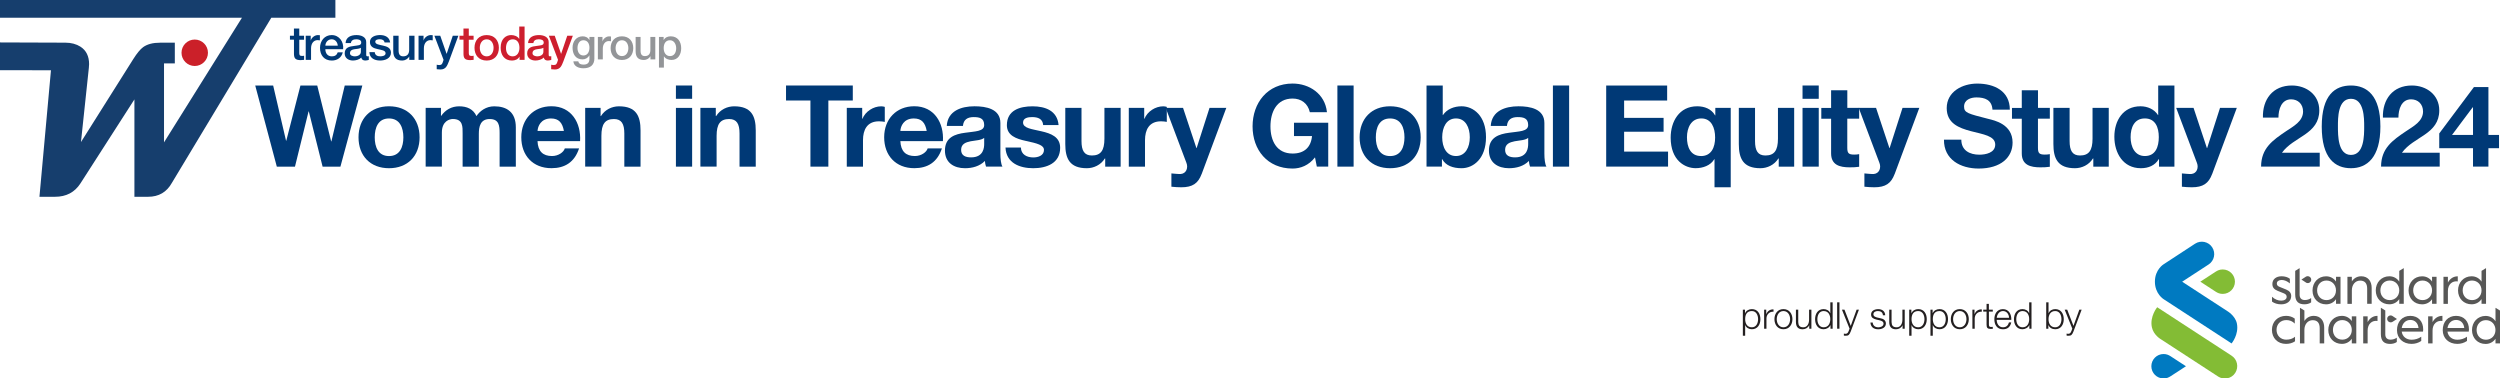 <?xml version="1.0" encoding="UTF-8"?>
<svg xmlns="http://www.w3.org/2000/svg" xmlns:xlink="http://www.w3.org/1999/xlink" id="MASTER" viewBox="0 0 744.73 112.75">
  <defs>
    <style>
      .cls-1 {
        fill: #231f20;
      }

      .cls-1, .cls-2, .cls-3, .cls-4, .cls-5, .cls-6, .cls-7, .cls-8, .cls-9, .cls-10 {
        stroke-width: 0px;
      }

      .cls-2 {
        fill: #003976;
      }

      .cls-3 {
        fill: #163e6d;
      }

      .cls-4 {
        fill: #cd1e2e;
      }

      .cls-5 {
        fill: none;
      }

      .cls-6 {
        fill: #83bc35;
      }

      .cls-7 {
        fill: #cb2029;
      }

      .cls-11 {
        clip-path: url(#clippath);
      }

      .cls-8 {
        fill: #939598;
      }

      .cls-9 {
        fill: #575756;
      }

      .cls-10 {
        fill: #007ac1;
      }
    </style>
    <clipPath id="clippath">
      <rect class="cls-5" x="640.86" y="71.99" width="103.86" height="40.76"></rect>
    </clipPath>
  </defs>
  <g id="Colour">
    <g>
      <path class="cls-2" d="M101.4,49.64h-5.3l-4.11-16.45h-.07l-4.05,16.45h-5.41l-6.43-24.17h5.34l3.84,16.45h.07l4.22-16.45h5l4.15,16.65h.07l3.98-16.65h5.24l-6.53,24.17Z"></path>
      <path class="cls-2" d="M115.88,31.66c5.54,0,9.11,3.66,9.11,9.24s-3.57,9.21-9.11,9.21-9.08-3.66-9.08-9.21,3.57-9.24,9.08-9.24ZM115.88,46.49c3.3,0,4.28-2.81,4.28-5.58s-.99-5.62-4.28-5.62-4.25,2.81-4.25,5.62.99,5.58,4.25,5.58Z"></path>
      <path class="cls-2" d="M126.8,32.14h4.56v2.37h.07c1.26-1.79,3.09-2.84,5.37-2.84s4.18.81,5.13,2.91c1.02-1.52,2.86-2.91,5.3-2.91,3.74,0,6.43,1.73,6.43,6.26v11.71h-4.83v-9.92c0-2.33-.2-4.26-2.96-4.26s-3.23,2.23-3.23,4.43v9.75h-4.83v-9.82c0-2.03.14-4.37-2.92-4.37-.95,0-3.26.61-3.26,4.03v10.15h-4.83v-17.5Z"></path>
      <path class="cls-2" d="M160.12,42.05c.14,3.05,1.63,4.43,4.32,4.43,1.94,0,3.5-1.18,3.81-2.27h4.25c-1.36,4.13-4.25,5.89-8.23,5.89-5.54,0-8.98-3.79-8.98-9.21s3.64-9.24,8.98-9.24c5.98,0,8.87,5.01,8.53,10.39h-12.68ZM167.98,39.01c-.44-2.44-1.5-3.72-3.84-3.72-3.06,0-3.94,2.37-4.01,3.72h7.85Z"></path>
      <path class="cls-2" d="M174.32,32.14h4.59v2.44h.1c1.22-1.96,3.33-2.91,5.37-2.91,5.13,0,6.43,2.88,6.43,7.21v10.76h-4.83v-9.88c0-2.88-.85-4.3-3.09-4.3-2.62,0-3.74,1.46-3.74,5.01v9.17h-4.83v-17.5Z"></path>
      <path class="cls-2" d="M206.18,29.43h-4.83v-3.96h4.83v3.96ZM201.35,32.14h4.83v17.5h-4.83v-17.5Z"></path>
      <path class="cls-2" d="M208.64,32.14h4.59v2.44h.1c1.22-1.96,3.33-2.91,5.37-2.91,5.13,0,6.43,2.88,6.43,7.21v10.76h-4.83v-9.88c0-2.88-.85-4.3-3.09-4.3-2.62,0-3.74,1.46-3.74,5.01v9.17h-4.83v-17.5Z"></path>
      <path class="cls-2" d="M241.42,29.94h-7.27v-4.47h19.89v4.47h-7.28v19.7h-5.34v-19.7Z"></path>
      <path class="cls-2" d="M252.25,32.14h4.59v3.25h.07c.88-2.2,3.26-3.72,5.61-3.72.34,0,.75.07,1.05.17v4.47c-.44-.1-1.16-.17-1.73-.17-3.54,0-4.76,2.54-4.76,5.62v7.89h-4.83v-17.5Z"></path>
      <path class="cls-2" d="M268.21,42.05c.14,3.05,1.63,4.43,4.32,4.43,1.94,0,3.5-1.18,3.81-2.27h4.25c-1.36,4.13-4.25,5.89-8.23,5.89-5.54,0-8.97-3.79-8.97-9.21s3.64-9.24,8.97-9.24c5.98,0,8.87,5.01,8.53,10.39h-12.68ZM276.06,39.01c-.44-2.44-1.5-3.72-3.84-3.72-3.06,0-3.94,2.37-4.01,3.72h7.85Z"></path>
      <path class="cls-2" d="M282.03,37.52c.27-4.5,4.32-5.86,8.26-5.86,3.5,0,7.72.78,7.72,4.98v9.1c0,1.59.17,3.18.61,3.89h-4.89c-.17-.54-.31-1.12-.34-1.69-1.53,1.59-3.77,2.17-5.92,2.17-3.33,0-5.98-1.66-5.98-5.25,0-3.96,2.99-4.91,5.98-5.31,2.96-.44,5.71-.34,5.71-2.3,0-2.06-1.43-2.37-3.13-2.37-1.84,0-3.03.74-3.2,2.64h-4.83ZM293.18,41.07c-.82.71-2.52.74-4.01,1.01-1.5.3-2.86.81-2.86,2.57s1.39,2.23,2.96,2.23c3.77,0,3.91-2.98,3.91-4.03v-1.79Z"></path>
      <path class="cls-2" d="M304.12,43.95c.03,2.1,1.8,2.95,3.71,2.95,1.39,0,3.16-.54,3.16-2.23,0-1.46-2.01-1.96-5.47-2.71-2.79-.61-5.58-1.59-5.58-4.67,0-4.47,3.88-5.62,7.65-5.62s7.38,1.29,7.75,5.58h-4.59c-.14-1.86-1.56-2.37-3.3-2.37-1.09,0-2.69.2-2.69,1.62,0,1.73,2.72,1.96,5.47,2.61,2.82.64,5.58,1.66,5.58,4.91,0,4.6-4.01,6.09-8.02,6.09s-8.06-1.52-8.26-6.16h4.59Z"></path>
      <path class="cls-2" d="M333.82,49.64h-4.59v-2.44h-.1c-1.22,1.96-3.33,2.91-5.37,2.91-5.13,0-6.42-2.88-6.42-7.21v-10.76h4.83v9.88c0,2.88.85,4.3,3.09,4.3,2.62,0,3.74-1.46,3.74-5.01v-9.17h4.83v17.5Z"></path>
      <path class="cls-2" d="M336.26,32.14h4.59v3.25h.07c.88-2.2,3.26-3.72,5.61-3.72.34,0,.75.07,1.05.17v4.47c-.44-.1-1.16-.17-1.73-.17-3.54,0-4.76,2.54-4.76,5.62v7.89h-4.83v-17.5Z"></path>
      <path class="cls-2" d="M357.96,51.83c-1.05,2.81-2.72,3.96-6.05,3.96-.99,0-1.97-.07-2.96-.17v-3.96c.92.07,1.87.2,2.82.17,1.67-.17,2.21-1.89,1.67-3.28l-6.19-16.42h5.17l3.98,11.98h.07l3.84-11.98h5l-7.34,19.7Z"></path>
      <path class="cls-2" d="M391.72,46.89c-1.87,2.4-4.32,3.32-6.66,3.32-7.51,0-11.93-5.58-11.93-12.56s4.42-12.76,11.93-12.76c4.96,0,9.66,3.05,10.23,8.53h-5.1c-.61-2.67-2.62-4.06-5.13-4.06-4.79,0-6.6,4.06-6.6,8.29s1.8,8.09,6.6,8.09c3.47,0,5.47-1.86,5.78-5.21h-5.37v-3.96h10.2v13.06h-3.4l-.54-2.74Z"></path>
      <path class="cls-2" d="M398.4,25.47h4.83v24.17h-4.83v-24.17Z"></path>
      <path class="cls-2" d="M414.1,31.66c5.54,0,9.11,3.66,9.11,9.24s-3.57,9.21-9.11,9.21-9.08-3.66-9.08-9.21,3.57-9.24,9.08-9.24ZM414.1,46.49c3.3,0,4.28-2.81,4.28-5.58s-.99-5.62-4.28-5.62-4.25,2.81-4.25,5.62.99,5.58,4.25,5.58Z"></path>
      <path class="cls-2" d="M424.95,25.47h4.83v8.8h.07c1.19-1.79,3.37-2.61,5.54-2.61,3.5,0,7.28,2.81,7.28,9.21s-3.77,9.24-7.28,9.24c-2.58,0-4.73-.78-5.78-2.71h-.07v2.23h-4.59v-24.17ZM433.73,35.28c-2.86,0-4.11,2.67-4.11,5.62s1.26,5.58,4.11,5.58,4.11-2.67,4.11-5.58-1.26-5.62-4.11-5.62Z"></path>
      <path class="cls-2" d="M444.08,37.52c.27-4.5,4.32-5.86,8.26-5.86,3.5,0,7.72.78,7.72,4.98v9.1c0,1.59.17,3.18.61,3.89h-4.89c-.17-.54-.31-1.12-.34-1.69-1.53,1.59-3.77,2.17-5.92,2.17-3.33,0-5.98-1.66-5.98-5.25,0-3.96,2.99-4.91,5.98-5.31,2.96-.44,5.71-.34,5.71-2.3,0-2.06-1.43-2.37-3.13-2.37-1.84,0-3.03.74-3.2,2.64h-4.83ZM455.23,41.07c-.82.71-2.52.74-4.01,1.01-1.5.3-2.86.81-2.86,2.57s1.39,2.23,2.96,2.23c3.77,0,3.91-2.98,3.91-4.03v-1.79Z"></path>
      <path class="cls-2" d="M462.6,25.47h4.83v24.17h-4.83v-24.17Z"></path>
      <path class="cls-2" d="M478.48,25.47h18.15v4.47h-12.82v5.18h11.76v4.13h-11.76v5.92h13.09v4.47h-18.43v-24.17Z"></path>
      <path class="cls-2" d="M515.57,55.79h-4.83v-8.36h-.07c-1.12,1.9-3.43,2.67-5.54,2.67-3.23,0-7.45-2.33-7.45-9.1,0-4.81,2.55-9.34,7.89-9.34,2.18,0,4.25.78,5.34,2.71h.07v-2.23h4.59v23.66ZM506.7,46.49c3.13,0,4.22-2.64,4.22-5.52s-1.09-5.69-4.11-5.69-4.28,2.78-4.28,5.62,1.02,5.58,4.18,5.58Z"></path>
      <path class="cls-2" d="M534.46,49.64h-4.59v-2.44h-.1c-1.22,1.96-3.33,2.91-5.37,2.91-5.13,0-6.42-2.88-6.42-7.21v-10.76h4.83v9.88c0,2.88.85,4.3,3.09,4.3,2.62,0,3.74-1.46,3.74-5.01v-9.17h4.83v17.5Z"></path>
      <path class="cls-2" d="M541.79,29.43h-4.83v-3.96h4.83v3.96ZM536.96,32.14h4.83v17.5h-4.83v-17.5Z"></path>
      <path class="cls-2" d="M550.29,32.14h3.54v3.22h-3.54v8.66c0,1.62.41,2.03,2.04,2.03.51,0,.99-.03,1.5-.13v3.76c-.82.14-1.87.17-2.82.17-2.96,0-5.54-.68-5.54-4.16v-10.32h-2.92v-3.22h2.92v-5.25h4.83v5.25Z"></path>
      <path class="cls-2" d="M564.4,51.83c-1.05,2.81-2.72,3.96-6.05,3.96-.99,0-1.97-.07-2.96-.17v-3.96c.92.07,1.87.2,2.82.17,1.67-.17,2.21-1.89,1.67-3.28l-6.19-16.42h5.17l3.98,11.98h.07l3.84-11.98h5l-7.34,19.7Z"></path>
      <path class="cls-2" d="M584.26,41.61c0,3.22,2.52,4.47,5.37,4.47,1.87,0,4.73-.54,4.73-3.01,0-2.61-3.64-3.05-7.21-3.99-3.6-.95-7.24-2.33-7.24-6.87,0-4.94,4.69-7.31,9.08-7.31,5.07,0,9.72,2.2,9.72,7.78h-5.17c-.17-2.91-2.24-3.66-4.79-3.66-1.7,0-3.67.71-3.67,2.74,0,1.86,1.16,2.1,7.24,3.66,1.77.44,7.21,1.56,7.21,7.04,0,4.43-3.5,7.75-10.1,7.75-5.37,0-10.4-2.64-10.34-8.6h5.17Z"></path>
      <path class="cls-2" d="M607.09,32.14h3.54v3.22h-3.54v8.66c0,1.62.41,2.03,2.04,2.03.51,0,.99-.03,1.5-.13v3.76c-.82.14-1.87.17-2.82.17-2.96,0-5.54-.68-5.54-4.16v-10.32h-2.92v-3.22h2.92v-5.25h4.83v5.25Z"></path>
      <path class="cls-2" d="M628.17,49.64h-4.59v-2.44h-.1c-1.22,1.96-3.33,2.91-5.37,2.91-5.13,0-6.42-2.88-6.42-7.21v-10.76h4.83v9.88c0,2.88.85,4.3,3.09,4.3,2.62,0,3.74-1.46,3.74-5.01v-9.17h4.83v17.5Z"></path>
      <path class="cls-2" d="M643.15,47.4h-.07c-1.12,1.9-3.09,2.71-5.34,2.71-5.3,0-7.89-4.54-7.89-9.38s2.62-9.07,7.79-9.07c2.07,0,4.11.88,5.2,2.61h.07v-8.8h4.83v24.17h-4.59v-2.23ZM638.94,35.28c-3.16,0-4.25,2.71-4.25,5.58s1.26,5.62,4.25,5.62c3.2,0,4.15-2.78,4.15-5.65s-1.02-5.55-4.15-5.55Z"></path>
      <path class="cls-2" d="M658.98,51.83c-1.05,2.81-2.72,3.96-6.05,3.96-.99,0-1.97-.07-2.96-.17v-3.96c.92.07,1.87.2,2.82.17,1.67-.17,2.21-1.89,1.67-3.28l-6.19-16.42h5.17l3.98,11.98h.07l3.84-11.98h5l-7.34,19.7Z"></path>
      <path class="cls-2" d="M674.11,35.05c-.17-5.42,2.92-9.58,8.63-9.58,4.35,0,8.16,2.78,8.16,7.41,0,3.55-1.9,5.52-4.25,7.17s-5.13,3.01-6.87,5.45h11.25v4.13h-17.47c.03-5.48,3.4-7.82,7.51-10.59,2.11-1.42,4.96-2.88,5-5.79,0-2.23-1.5-3.66-3.57-3.66-2.86,0-3.77,2.94-3.77,5.45h-4.62Z"></path>
      <path class="cls-2" d="M700.33,25.47c4.76,0,8.77,2.98,8.77,12.22s-4.01,12.42-8.77,12.42-8.7-2.98-8.7-12.42,4.01-12.22,8.7-12.22ZM700.33,46.15c3.94,0,3.94-5.79,3.94-8.46,0-2.47,0-8.26-3.94-8.26s-3.88,5.79-3.88,8.26c0,2.67,0,8.46,3.88,8.46Z"></path>
      <path class="cls-2" d="M709.85,35.05c-.17-5.42,2.92-9.58,8.63-9.58,4.35,0,8.16,2.78,8.16,7.41,0,3.55-1.9,5.52-4.25,7.17s-5.13,3.01-6.87,5.45h11.25v4.13h-17.47c.03-5.48,3.4-7.82,7.51-10.59,2.11-1.42,4.96-2.88,5-5.79,0-2.23-1.5-3.66-3.57-3.66-2.86,0-3.77,2.94-3.77,5.45h-4.62Z"></path>
      <path class="cls-2" d="M736.69,44.15h-10.06v-4.4l10.33-13.81h4.32v14.25h3.16v3.96h-3.16v5.48h-4.59v-5.48ZM736.69,31.97h-.1l-6.15,8.22h6.25v-8.22Z"></path>
    </g>
  </g>
  <g>
    <g id="treasurytoday">
      <g>
        <path class="cls-2" d="M86.36,10.65h1.2v-2.16h1.59v2.16h1.43v1.18h-1.43v3.84c0,.65.06.99.77.99.22,0,.45,0,.67-.06v1.23c-.35.03-.68.08-1.03.08-1.66,0-1.96-.64-1.99-1.84v-4.25h-1.2v-1.18Z"></path>
        <path class="cls-2" d="M91.07,10.65h1.49v1.39h.03c.18-.77,1.13-1.59,2.1-1.59.36,0,.46.03.6.04v1.53c-.22-.03-.46-.07-.68-.07-1.09,0-1.95.88-1.95,2.46v3.43h-1.59v-7.2Z"></path>
        <path class="cls-2" d="M96.92,14.66c0,1.13.61,2.13,1.94,2.13.92,0,1.48-.4,1.75-1.2h1.5c-.35,1.57-1.68,2.45-3.26,2.45-2.26,0-3.52-1.57-3.52-3.79,0-2.05,1.34-3.8,3.48-3.8,2.27,0,3.66,2.05,3.4,4.2h-5.29ZM100.62,13.61c-.06-1-.74-1.91-1.81-1.91s-1.85.84-1.89,1.91h3.7Z"></path>
        <path class="cls-2" d="M109.09,16.24c0,.39.08.54.38.54.1,0,.22,0,.39-.03v1.1c-.24.08-.74.18-1,.18-.64,0-1.1-.22-1.23-.88-.63.61-1.64.88-2.49.88-1.29,0-2.46-.7-2.46-2.1,0-1.8,1.43-2.09,2.77-2.24,1.14-.21,2.16-.08,2.16-1.02,0-.82-.85-.97-1.49-.97-.89,0-1.52.36-1.59,1.14h-1.59c.11-1.85,1.68-2.39,3.27-2.39,1.41,0,2.88.57,2.88,2.09v3.7ZM107.5,14.24c-.49.32-1.25.31-1.95.43-.68.11-1.29.36-1.29,1.2,0,.71.9.92,1.46.92.7,0,1.78-.36,1.78-1.36v-1.18Z"></path>
        <path class="cls-2" d="M111.63,15.53c.08.92.78,1.25,1.63,1.25.6,0,1.64-.13,1.6-.95-.04-.84-1.2-.93-2.35-1.2-1.17-.25-2.31-.67-2.31-2.13,0-1.57,1.7-2.06,3.01-2.06,1.48,0,2.81.61,3.01,2.21h-1.66c-.14-.75-.77-.96-1.46-.96-.46,0-1.31.11-1.31.74,0,.78,1.17.89,2.34,1.16,1.16.26,2.33.68,2.33,2.1,0,1.71-1.73,2.34-3.22,2.34-1.81,0-3.16-.81-3.19-2.51h1.59Z"></path>
        <path class="cls-2" d="M123.48,17.84h-1.56v-1h-.03c-.39.72-1.25,1.2-2.05,1.2-1.88,0-2.69-.95-2.69-2.83v-4.57h1.59v4.41c0,1.27.52,1.73,1.38,1.73,1.32,0,1.77-.85,1.77-1.96v-4.18h1.59v7.2Z"></path>
        <path class="cls-2" d="M124.68,10.65h1.49v1.39h.03c.18-.77,1.13-1.59,2.1-1.59.36,0,.46.03.6.04v1.53c-.22-.03-.46-.07-.68-.07-1.09,0-1.95.88-1.95,2.46v3.43h-1.59v-7.2Z"></path>
        <path class="cls-2" d="M129.41,10.65h1.74l1.88,5.37h.03l1.82-5.37h1.66l-2.8,7.59c-.52,1.29-.89,2.46-2.55,2.46-.38,0-.74-.03-1.1-.08v-1.34c.25.04.5.1.75.1.74,0,.92-.39,1.11-1l.18-.56-2.73-7.17Z"></path>
      </g>
      <g>
        <path class="cls-4" d="M136.86,10.65h1.2v-2.16h1.59v2.16h1.43v1.18h-1.43v3.84c0,.65.06.99.77.99.22,0,.45,0,.67-.06v1.23c-.35.03-.68.08-1.03.08-1.66,0-1.96-.64-1.99-1.84v-4.25h-1.2v-1.18Z"></path>
        <path class="cls-4" d="M141.35,14.24c0-2.2,1.32-3.79,3.63-3.79s3.63,1.59,3.63,3.79-1.32,3.8-3.63,3.8-3.63-1.59-3.63-3.8ZM147.03,14.24c0-1.24-.63-2.53-2.05-2.53s-2.05,1.29-2.05,2.53.63,2.55,2.05,2.55,2.05-1.29,2.05-2.55Z"></path>
        <path class="cls-4" d="M156.27,17.84h-1.5v-.97h-.03c-.42.82-1.32,1.17-2.23,1.17-2.27,0-3.37-1.68-3.37-3.84,0-2.6,1.55-3.75,3.12-3.75.9,0,1.91.33,2.39,1.13h.03v-3.68h1.59v9.94ZM152.72,16.79c1.42,0,2.02-1.29,2.02-2.55,0-1.59-.77-2.53-1.99-2.53-1.49,0-2.02,1.32-2.02,2.62s.61,2.46,1.99,2.46Z"></path>
        <path class="cls-4" d="M163.45,16.24c0,.39.08.54.38.54.1,0,.22,0,.39-.03v1.1c-.24.08-.74.18-1,.18-.64,0-1.1-.22-1.23-.88-.63.61-1.64.88-2.49.88-1.3,0-2.46-.7-2.46-2.1,0-1.8,1.43-2.09,2.77-2.24,1.14-.21,2.16-.08,2.16-1.02,0-.82-.85-.97-1.49-.97-.89,0-1.52.36-1.59,1.14h-1.59c.11-1.85,1.68-2.39,3.27-2.39,1.41,0,2.88.57,2.88,2.09v3.7ZM161.87,14.24c-.49.32-1.25.31-1.95.43-.68.11-1.29.36-1.29,1.2,0,.71.91.92,1.46.92.7,0,1.78-.36,1.78-1.36v-1.18Z"></path>
        <path class="cls-4" d="M163.51,10.65h1.74l1.88,5.37h.03l1.82-5.37h1.66l-2.8,7.59c-.52,1.29-.89,2.46-2.55,2.46-.38,0-.74-.03-1.1-.08v-1.34c.25.04.5.1.75.1.74,0,.92-.39,1.11-1l.18-.56-2.73-7.17Z"></path>
      </g>
    </g>
    <g>
      <path class="cls-8" d="M177.07,17.34c0,2-1.18,3-3.28,3-1.34,0-2.86-.52-2.99-2.08h1.47c.18.84.85.98,1.6.98,1.19,0,1.72-.61,1.72-1.71v-1.02h-.03c-.41.74-1.18,1.18-2,1.18-2.12,0-3-1.6-3-3.52,0-1.8,1.12-3.35,3.02-3.35.84,0,1.6.35,1.98,1.1h.03v-.92h1.47v6.33ZM175.59,14.2c0-1.15-.52-2.21-1.8-2.21s-1.76,1.22-1.76,2.33.53,2.21,1.76,2.21c1.31,0,1.8-1.19,1.8-2.33Z"></path>
      <path class="cls-8" d="M178.09,11.01h1.38v1.29h.03c.17-.71,1.05-1.47,1.95-1.47.34,0,.43.03.56.04v1.42c-.21-.03-.43-.06-.63-.06-1.01,0-1.81.81-1.81,2.29v3.18h-1.47v-6.68Z"></path>
      <path class="cls-8" d="M181.9,14.34c0-2.04,1.23-3.52,3.37-3.52s3.37,1.47,3.37,3.52-1.23,3.53-3.37,3.53-3.37-1.47-3.37-3.53ZM187.18,14.34c0-1.15-.58-2.35-1.9-2.35s-1.9,1.2-1.9,2.35.58,2.37,1.9,2.37,1.9-1.2,1.9-2.37Z"></path>
      <path class="cls-8" d="M195.22,17.69h-1.45v-.93h-.03c-.36.67-1.16,1.11-1.9,1.11-1.74,0-2.49-.88-2.49-2.62v-4.24h1.47v4.1c0,1.18.48,1.6,1.28,1.6,1.23,0,1.64-.79,1.64-1.82v-3.88h1.47v6.68Z"></path>
      <path class="cls-8" d="M196.29,11.01h1.4v.9h.03c.41-.76,1.21-1.09,2.07-1.09,2.11,0,3.13,1.6,3.13,3.55,0,1.8-.9,3.49-2.88,3.49-.85,0-1.77-.31-2.24-1.05h-.03v3.33h-1.47v-9.15ZM199.58,11.99c-1.24,0-1.87.94-1.87,2.37,0,1.34.69,2.35,1.87,2.35,1.34,0,1.85-1.19,1.85-2.35s-.63-2.37-1.85-2.37Z"></path>
    </g>
  </g>
  <g>
    <path class="cls-3" d="M72.07,5.29H0V0h99.91v5.28h-19.09l-29.62,49.2c-1.54,2.76-3.91,4.14-7.08,4.14h-4.08v-29.01l-16.06,25c-1.72,2.68-4.25,4.01-7.6,4.01h-4.63l3.43-37.69L0,20.91v-8.27l19.45.07c1.76,0,3.27.4,4.54,1.21,1.7,1.11,2.55,2.84,2.55,5.19,0,.35-.02.71-.07,1.08l-2.35,22.13,15.57-24.7c1.11-1.76,2.1-2.96,2.97-3.59,1.22-.87,2.88-1.31,4.99-1.31h4.43v6.17h-3.22v23.52L72.07,5.29Z"></path>
    <path class="cls-7" d="M61.95,15.72c0,2.18-1.77,3.94-3.94,3.94s-3.94-1.77-3.94-3.94,1.77-3.94,3.94-3.94,3.94,1.76,3.94,3.94Z"></path>
  </g>
  <g>
    <path class="cls-1" d="M519.18,92.24h.64v1.08h.02c.32-.77,1.11-1.24,2.02-1.24,1.73,0,2.55,1.4,2.55,3s-.83,3-2.55,3c-.85,0-1.67-.43-1.97-1.24h-.02v3.18h-.69v-7.78ZM521.86,92.66c-1.53,0-1.99,1.13-1.99,2.42,0,1.18.52,2.42,1.99,2.42,1.32,0,1.86-1.24,1.86-2.42s-.54-2.42-1.86-2.42Z"></path>
    <path class="cls-1" d="M525.51,92.24h.64v1.33h.02c.35-.91,1.12-1.45,2.15-1.41v.69c-1.25-.07-2.11.86-2.11,2.04v3.03h-.69v-5.68Z"></path>
    <path class="cls-1" d="M533.95,95.08c0,1.63-.95,3-2.68,3s-2.68-1.38-2.68-3,.95-3,2.68-3,2.68,1.38,2.68,3ZM529.28,95.08c0,1.21.66,2.42,1.99,2.42s1.99-1.21,1.99-2.42-.66-2.42-1.99-2.42-1.99,1.21-1.99,2.42Z"></path>
    <path class="cls-1" d="M539.6,97.92h-.64v-1.02h-.02c-.36.76-1.11,1.19-1.96,1.19-1.43,0-1.99-.84-1.99-2.16v-3.69h.69v3.7c.03,1.02.42,1.56,1.52,1.56,1.19,0,1.71-1.12,1.71-2.28v-2.98h.69v5.68Z"></path>
    <path class="cls-1" d="M545.93,97.92h-.64v-1.08h-.02c-.3.74-1.2,1.24-2.02,1.24-1.73,0-2.55-1.4-2.55-3s.83-3,2.55-3c.85,0,1.67.43,1.97,1.24h.02v-3.26h.69v7.86ZM543.24,97.5c1.47,0,1.99-1.24,1.99-2.42s-.52-2.42-1.99-2.42c-1.32,0-1.86,1.24-1.86,2.42s.54,2.42,1.86,2.42Z"></path>
    <path class="cls-1" d="M547.27,90.06h.69v7.86h-.69v-7.86Z"></path>
    <path class="cls-1" d="M548.71,92.24h.74l1.87,4.84,1.75-4.84h.69l-2.46,6.55c-.4.96-.63,1.23-1.5,1.23-.28-.01-.42-.01-.53-.06v-.58c.17.03.32.06.47.06.62,0,.76-.36.99-.89l.24-.65-2.27-5.65Z"></path>
    <path class="cls-1" d="M560.9,93.9c-.03-.86-.69-1.24-1.49-1.24-.62,0-1.34.24-1.34.98,0,.62.7.84,1.18.96l.92.21c.79.12,1.62.58,1.62,1.57,0,1.23-1.22,1.71-2.28,1.71-1.32,0-2.22-.62-2.33-2h.69c.05.93.75,1.42,1.67,1.42.65,0,1.55-.29,1.55-1.08,0-.66-.62-.88-1.24-1.03l-.89-.2c-.9-.24-1.58-.55-1.58-1.52,0-1.15,1.13-1.59,2.13-1.59,1.13,0,2.04.59,2.08,1.83h-.69Z"></path>
    <path class="cls-1" d="M567.4,97.92h-.64v-1.02h-.02c-.36.76-1.11,1.19-1.96,1.19-1.43,0-1.99-.84-1.99-2.16v-3.69h.69v3.7c.03,1.02.42,1.56,1.52,1.56,1.19,0,1.71-1.12,1.71-2.28v-2.98h.69v5.68Z"></path>
    <path class="cls-1" d="M568.74,92.24h.64v1.08h.02c.32-.77,1.11-1.24,2.02-1.24,1.73,0,2.55,1.4,2.55,3s-.83,3-2.55,3c-.85,0-1.67-.43-1.97-1.24h-.02v3.18h-.69v-7.78ZM571.42,92.66c-1.53,0-1.99,1.13-1.99,2.42,0,1.18.52,2.42,1.99,2.42,1.32,0,1.86-1.24,1.86-2.42s-.54-2.42-1.86-2.42Z"></path>
    <path class="cls-1" d="M575.07,92.24h.64v1.08h.02c.32-.77,1.11-1.24,2.02-1.24,1.73,0,2.55,1.4,2.55,3s-.83,3-2.55,3c-.85,0-1.67-.43-1.97-1.24h-.02v3.18h-.69v-7.78ZM577.76,92.66c-1.53,0-1.99,1.13-1.99,2.42,0,1.18.52,2.42,1.99,2.42,1.32,0,1.86-1.24,1.86-2.42s-.54-2.42-1.86-2.42Z"></path>
    <path class="cls-1" d="M586.49,95.08c0,1.63-.95,3-2.68,3s-2.68-1.38-2.68-3,.95-3,2.68-3,2.68,1.38,2.68,3ZM581.81,95.08c0,1.21.66,2.42,1.99,2.42s1.99-1.21,1.99-2.42-.66-2.42-1.99-2.42-1.99,1.21-1.99,2.42Z"></path>
    <path class="cls-1" d="M587.55,92.24h.64v1.33h.02c.35-.91,1.12-1.45,2.15-1.41v.69c-1.25-.07-2.11.86-2.11,2.04v3.03h-.69v-5.68Z"></path>
    <path class="cls-1" d="M592.48,92.24h1.16v.58h-1.16v3.83c0,.45.07.72.56.75.2,0,.4-.01.59-.03v.59c-.21,0-.41.02-.62.02-.92,0-1.24-.31-1.23-1.28v-3.88h-.99v-.58h.99v-1.71h.69v1.71Z"></path>
    <path class="cls-1" d="M594.8,95.27c.01,1.01.54,2.23,1.87,2.23,1.01,0,1.56-.59,1.78-1.45h.69c-.3,1.29-1.05,2.04-2.48,2.04-1.8,0-2.56-1.39-2.56-3,0-1.5.76-3,2.56-3s2.55,1.59,2.5,3.19h-4.37ZM598.48,94.68c-.03-1.04-.68-2.02-1.8-2.02s-1.76.99-1.87,2.02h3.67Z"></path>
    <path class="cls-1" d="M605.17,97.92h-.64v-1.08h-.02c-.3.74-1.2,1.24-2.02,1.24-1.73,0-2.55-1.4-2.55-3s.83-3,2.55-3c.85,0,1.67.43,1.97,1.24h.02v-3.26h.69v7.86ZM602.49,97.5c1.47,0,1.99-1.24,1.99-2.42s-.52-2.42-1.99-2.42c-1.32,0-1.86,1.24-1.86,2.42s.54,2.42,1.86,2.42Z"></path>
    <path class="cls-1" d="M609.55,90.06h.69v3.26h.02c.3-.81,1.12-1.24,1.97-1.24,1.73,0,2.55,1.4,2.55,3s-.83,3-2.55,3c-.91,0-1.71-.47-2.02-1.24h-.02v1.08h-.64v-7.86ZM612.23,92.66c-1.47,0-1.99,1.24-1.99,2.42s.52,2.42,1.99,2.42c1.32,0,1.86-1.24,1.86-2.42s-.54-2.42-1.86-2.42Z"></path>
    <path class="cls-1" d="M615.06,92.24h.74l1.87,4.84,1.75-4.84h.69l-2.46,6.55c-.4.96-.63,1.23-1.5,1.23-.28-.01-.42-.01-.53-.06v-.58c.17.03.32.06.47.06.62,0,.76-.36.99-.89l.24-.65-2.27-5.65Z"></path>
  </g>
  <g>
    <g class="cls-11">
      <path class="cls-6" d="M660.74,112.15l-17.08-11.12s-2.14-1.23-2.63-3.53c-.69-3.22,1.58-5.98,1.58-5.98l22.17,14.44c1.71,1.11,2.18,3.4,1.08,5.12-1.13,1.77-3.45,2.16-5.12,1.08h0Z"></path>
      <path class="cls-10" d="M644.55,89.14s-2.62-1.58-2.62-5.23,2.62-5.2,2.62-5.2l9.34-6.11c1.71-1.11,4-.63,5.11,1.08,1.11,1.71.63,4-1.08,5.11l-7.87,5.13,13.41,8.73s2.41,1.38,2.89,3.72c.66,3.26-1.58,5.94-1.58,5.94l-20.22-13.17h0Z"></path>
    </g>
    <path class="cls-6" d="M662.13,80.27c-.88,0-1.5.28-2.11.67l-4.56,2.97,4.56,2.97c.61.4,1.26.67,2.11.67,2.01,0,3.64-1.63,3.64-3.64s-1.63-3.64-3.64-3.64"></path>
    <path class="cls-10" d="M644.51,112.74c.88,0,1.5-.28,2.11-.67l4.56-2.97-4.56-2.97c-.61-.4-1.26-.67-2.11-.67-2.01,0-3.64,1.63-3.64,3.64s1.63,3.64,3.64,3.64"></path>
    <path class="cls-9" d="M681.1,101.18c.96,0,1.86-.26,2.57-.87v1.36c-.78.54-1.72.77-2.7.77-2.47,0-4.18-1.72-4.18-4.18s1.76-4.17,4.22-4.17c.96,0,1.86.28,2.58.82v1.49c-.64-.69-1.52-1.05-2.5-1.05-1.72,0-2.93,1.19-2.93,2.91s1.23,2.93,2.94,2.93h0Z"></path>
    <path class="cls-9" d="M686.46,102.29h-1.32v-10.61l1.32.82v3.11c.6-.93,1.57-1.52,2.79-1.52,2.03,0,3.11,1.49,3.11,3.46v4.74h-1.34v-4.51c0-1.57-.69-2.4-2.09-2.4-1.49,0-2.47,1.27-2.47,2.88v4.04h0Z"></path>
    <path class="cls-9" d="M694.96,98.29c0,1.67,1.16,2.89,2.79,2.89s2.83-1.23,2.83-2.89-1.18-2.94-2.83-2.94-2.79,1.24-2.79,2.94h0ZM700.58,100.92c-.67.95-1.7,1.52-2.96,1.52-2.35,0-4.04-1.75-4.04-4.13s1.68-4.22,4.04-4.22c1.26,0,2.29.59,2.96,1.55v-1.41h1.34v8.06h-1.34v-1.37h0Z"></path>
    <path class="cls-9" d="M705.3,102.29h-1.32v-8.06h1.32v1.72c.64-1.19,1.67-1.86,2.94-1.86v1.52c-1.6-.23-2.94.85-2.94,2.84v3.84h0Z"></path>
    <path class="cls-9" d="M715.47,97.7h4.98c-.13-1.37-1-2.39-2.42-2.39s-2.35,1.03-2.57,2.39h0ZM721.81,98.78h-6.36c.2,1.45,1.34,2.42,2.94,2.42,1.03,0,2.03-.29,2.88-.9v1.27c-.87.59-1.85.87-2.88.87-2.53,0-4.35-1.63-4.35-4.1s1.54-4.25,3.97-4.25,3.84,1.72,3.84,4.02c0,.23-.02.46-.05.67h0Z"></path>
    <path class="cls-9" d="M724.64,102.29h-1.32v-8.06h1.32v1.72c.64-1.19,1.67-1.86,2.94-1.86v1.52c-1.6-.23-2.94.85-2.94,2.84v3.84h0Z"></path>
    <path class="cls-9" d="M729.1,97.7h4.98c-.13-1.37-1-2.39-2.42-2.39s-2.35,1.03-2.57,2.39h0ZM735.44,98.78h-6.36c.2,1.45,1.34,2.42,2.94,2.42,1.03,0,2.03-.29,2.88-.9v1.27c-.87.59-1.85.87-2.88.87-2.53,0-4.35-1.63-4.35-4.1s1.54-4.25,3.97-4.25,3.84,1.72,3.84,4.02c0,.23-.02.46-.05.67h0Z"></path>
    <path class="cls-9" d="M737.76,98.31c0,1.67,1.16,2.89,2.79,2.89s2.83-1.23,2.83-2.89-1.18-2.94-2.83-2.94-2.79,1.24-2.79,2.94h0ZM743.39,100.91c-.65.96-1.7,1.55-2.96,1.55-2.35,0-4.04-1.75-4.04-4.13s1.68-4.22,4.04-4.22c1.26,0,2.3.6,2.96,1.59v-4.01l1.34.82v9.79h-1.34v-1.38h0Z"></path>
    <path class="cls-9" d="M710.56,99.61c0,1.13.69,1.57,1.55,1.57.65,0,1.31-.18,1.88-.59v1.29c-.56.41-1.32.57-1.99.57-1.72,0-2.76-.77-2.76-2.94v-7.84l1.32.82v7.12h0Z"></path>
    <path class="cls-9" d="M712.7,94.13c-.34-.22-.77-.23-1.11,0-.63.4-.63,1.32,0,1.72l.03.02c.34.21.77.21,1.1,0l1.32-.84-1.33-.89h0Z"></path>
    <path class="cls-9" d="M679.55,89.56c.95,0,1.63-.41,1.63-1.14,0-.44-.23-.78-.83-1.03l-1.91-.77c-.98-.42-1.52-.98-1.52-2.03,0-1.41,1.13-2.29,2.76-2.29.95,0,1.83.26,2.45.74v1.39c-.74-.65-1.63-1.03-2.43-1.03-.85,0-1.45.39-1.45,1.05,0,.49.23.78.87,1.03l1.91.77c1.03.44,1.5,1.06,1.5,1.93,0,1.54-1.24,2.48-2.99,2.48-1.06,0-2.03-.29-2.73-.82v-1.44c.85.8,1.8,1.16,2.75,1.16h0Z"></path>
    <path class="cls-9" d="M685.04,87.81c0,1.13.69,1.57,1.55,1.57.65,0,1.31-.18,1.88-.59v1.29c-.56.41-1.32.57-1.99.57-1.72,0-2.76-.77-2.76-2.94v-7.02l1.32-.82v7.94h0Z"></path>
    <path class="cls-9" d="M690.25,86.51c0,1.67,1.16,2.89,2.79,2.89s2.83-1.23,2.83-2.89-1.18-2.94-2.83-2.94-2.79,1.24-2.79,2.94h0ZM695.88,89.14c-.67.95-1.7,1.52-2.96,1.52-2.35,0-4.04-1.75-4.04-4.13s1.68-4.22,4.04-4.22c1.26,0,2.29.59,2.96,1.55v-1.41h1.34v8.06h-1.34v-1.37h0Z"></path>
    <path class="cls-9" d="M700.6,90.51h-1.32v-8.06h1.32v1.37c.6-.93,1.57-1.52,2.79-1.52,2.03,0,3.11,1.49,3.11,3.46v4.74h-1.34v-4.51c0-1.57-.69-2.4-2.09-2.4-1.49,0-2.47,1.27-2.47,2.88v4.04h0Z"></path>
    <path class="cls-9" d="M709.1,86.51c0,1.67,1.16,2.89,2.79,2.89s2.83-1.23,2.83-2.89-1.18-2.94-2.83-2.94-2.79,1.24-2.79,2.94h0ZM714.72,89.1c-.65.96-1.7,1.55-2.96,1.55-2.35,0-4.04-1.75-4.04-4.13s1.68-4.22,4.04-4.22c1.26,0,2.3.6,2.96,1.59v-3.2l1.34-.82v10.64h-1.34v-1.41h0Z"></path>
    <path class="cls-9" d="M733.61,86.51c0,1.67,1.16,2.89,2.79,2.89s2.83-1.23,2.83-2.89-1.18-2.94-2.83-2.94-2.79,1.24-2.79,2.94h0ZM739.23,89.1c-.65.96-1.7,1.55-2.96,1.55-2.35,0-4.04-1.75-4.04-4.13s1.68-4.22,4.04-4.22c1.26,0,2.3.6,2.96,1.59v-3.2l1.34-.82v10.64h-1.34v-1.41h0Z"></path>
    <path class="cls-9" d="M718.87,86.51c0,1.67,1.16,2.89,2.79,2.89s2.83-1.23,2.83-2.89-1.18-2.94-2.83-2.94-2.79,1.24-2.79,2.94h0ZM724.49,89.14c-.67.95-1.7,1.52-2.96,1.52-2.35,0-4.04-1.75-4.04-4.13s1.68-4.22,4.04-4.22c1.26,0,2.29.59,2.96,1.55v-1.41h1.34v8.06h-1.34v-1.37h0Z"></path>
    <path class="cls-9" d="M729.21,90.51h-1.32v-8.06h1.32v1.72c.64-1.19,1.67-1.86,2.94-1.86v1.52c-1.6-.23-2.94.85-2.94,2.84v3.84h0Z"></path>
    <path class="cls-9" d="M686.91,84.17c.34.22.77.22,1.11,0,.63-.4.63-1.32,0-1.72l-.03-.02c-.34-.21-.77-.21-1.1,0l-1.31.85,1.34.88h0Z"></path>
  </g>
</svg>
